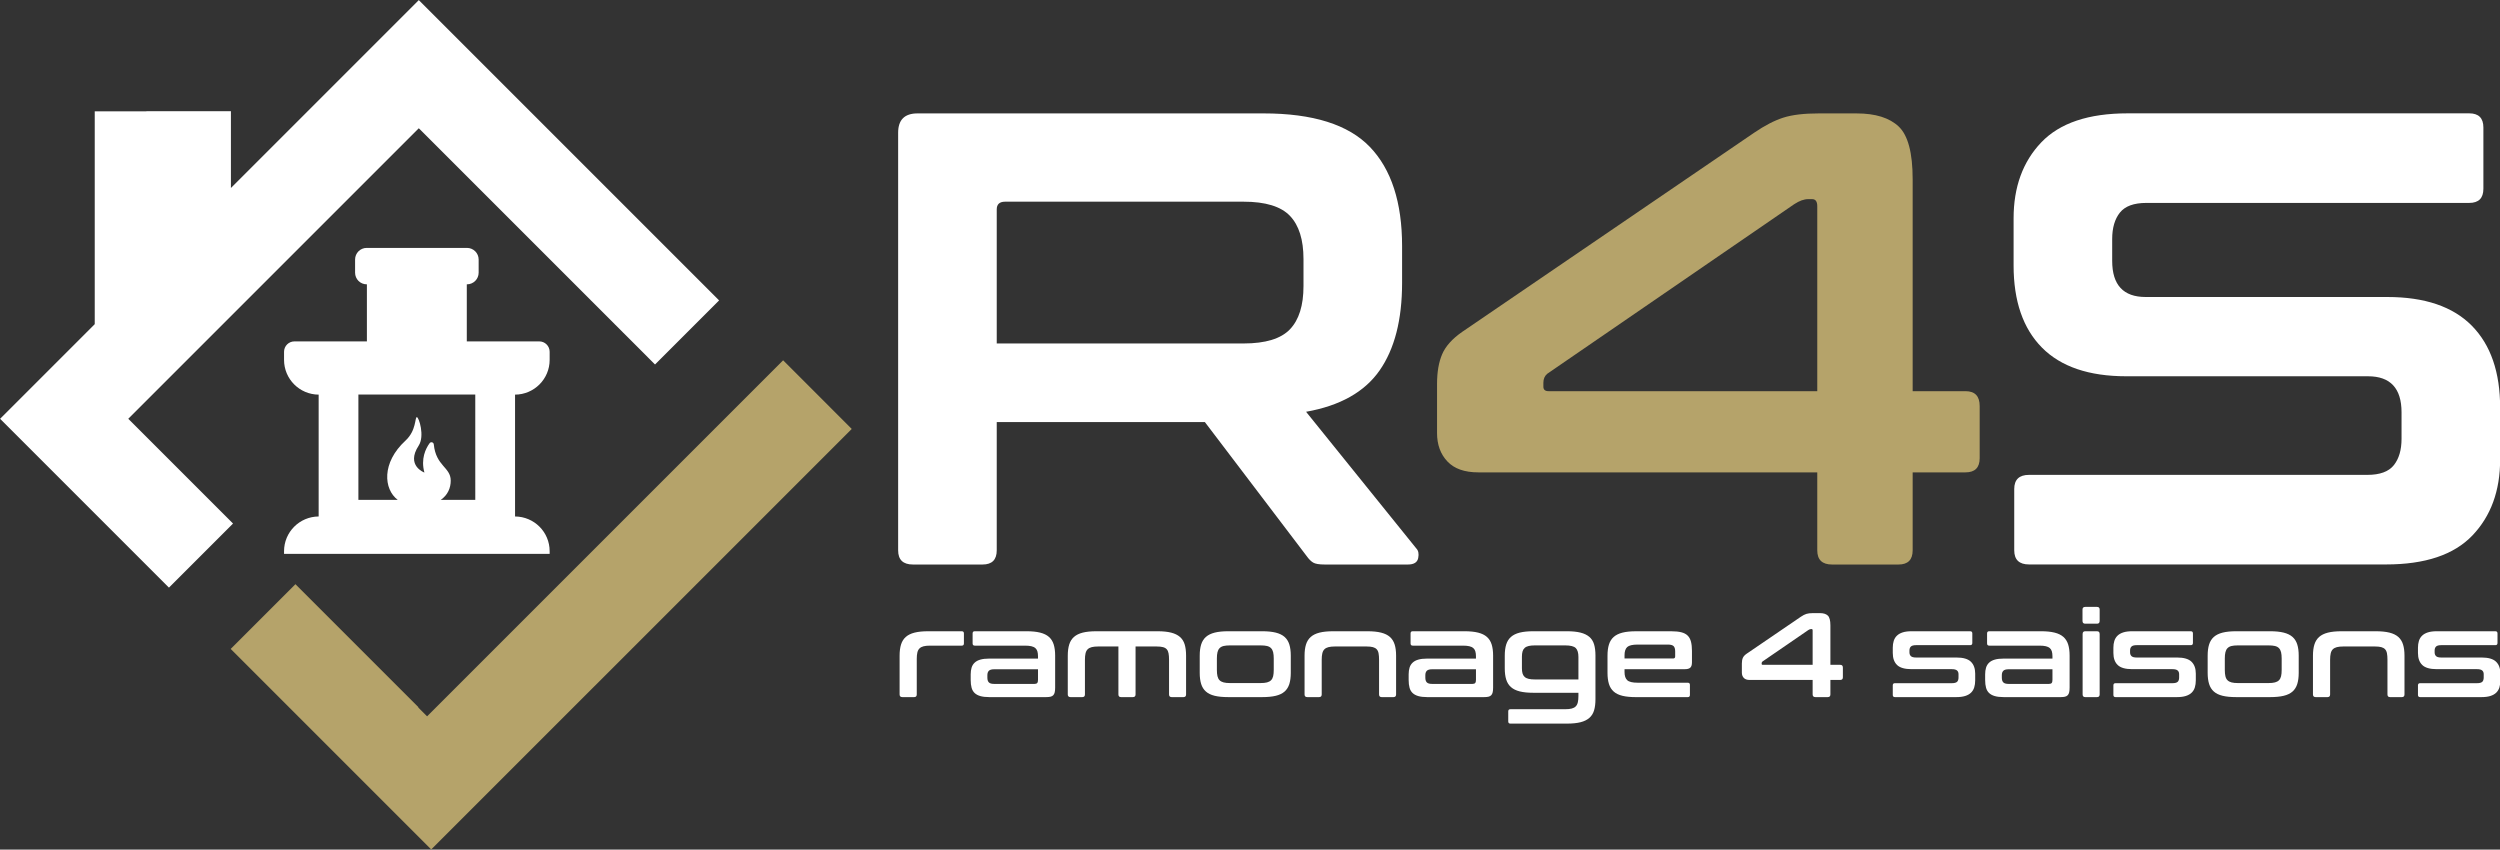 <svg width="536" height="182.16" version="1.1" viewBox="0 0 536 182.16" xmlns="http://www.w3.org/2000/svg" xmlns:xlink="http://www.w3.org/1999/xlink">
 <rect x="0" y="0" width="536" height="182.16" fill="#333333" stroke="none"/>
 <defs>
  <clipPath id="clipPath2">
   <path transform="translate(-202.73 -167.92)" d="m0 360h720v-360h-720z"/>
  </clipPath>
  <clipPath id="clipPath4">
   <path transform="translate(-252.21 -190.35)" d="m0 360h720v-360h-720z"/>
  </clipPath>
  <clipPath id="clipPath6">
   <path transform="translate(-146.92 -180.95)" d="m0 360h720v-360h-720z"/>
  </clipPath>
  <clipPath id="clipPath8">
   <path transform="translate(-286.54 -193.07)" d="m0 360h720v-360h-720z"/>
  </clipPath>
  <clipPath id="clipPath10">
   <path transform="translate(-374.48 -186.12)" d="m0 360h720v-360h-720z"/>
  </clipPath>
  <clipPath id="clipPath12">
   <path transform="translate(-523.33 -230.07)" d="m0 360h720v-360h-720z"/>
  </clipPath>
  <clipPath id="clipPath14">
   <path transform="translate(-280.9 -146.79)" d="m0 360h720v-360h-720z"/>
  </clipPath>
  <clipPath id="clipPath16">
   <path transform="translate(-292.63 -138.32)" d="m0 360h720v-360h-720z"/>
  </clipPath>
  <clipPath id="clipPath18">
   <path transform="translate(-312.41 -146.79)" d="m0 360h720v-360h-720z"/>
  </clipPath>
  <clipPath id="clipPath20">
   <path transform="translate(-321.96 -140.58)" d="m0 360h720v-360h-720z"/>
  </clipPath>
  <clipPath id="clipPath22">
   <path transform="translate(-346.2 -146.79)" d="m0 360h720v-360h-720z"/>
  </clipPath>
  <clipPath id="clipPath24">
   <path transform="translate(-363.02 -138.32)" d="m0 360h720v-360h-720z"/>
  </clipPath>
  <clipPath id="clipPath26">
   <path transform="translate(-370.99 -140.84)" d="m0 360h720v-360h-720z"/>
  </clipPath>
  <clipPath id="clipPath28">
   <path transform="translate(-387.53 -142.41)" d="m0 360h720v-360h-720z"/>
  </clipPath>
  <clipPath id="clipPath30">
   <path transform="translate(-409.56 -141.52)" d="m0 360h720v-360h-720z"/>
  </clipPath>
  <clipPath id="clipPath32">
   <path transform="translate(-443.04 -146.79)" d="m0 360h720v-360h-720z"/>
  </clipPath>
  <clipPath id="clipPath34">
   <path transform="translate(-455.78 -138.32)" d="m0 360h720v-360h-720z"/>
  </clipPath>
  <clipPath id="clipPath36">
   <path transform="translate(-463.49 -146.79)" d="m0 360h720v-360h-720z"/>
  </clipPath>
  <clipPath id="clipPath38">
   <path transform="translate(-478.58 -146.79)" d="m0 360h720v-360h-720z"/>
  </clipPath>
  <clipPath id="clipPath40">
   <path transform="translate(-484.06 -140.58)" d="m0 360h720v-360h-720z"/>
  </clipPath>
  <clipPath id="clipPath42">
   <path transform="translate(-508.3 -146.79)" d="m0 360h720v-360h-720z"/>
  </clipPath>
  <clipPath id="clipPath44">
   <path transform="translate(-527.5 -146.79)" d="m0 360h720v-360h-720z"/>
  </clipPath>
 </defs>
 <g transform="translate(-1193.1 -179.94)">
  <path transform="matrix(1.333 0 0 -1.333 1295 287.11)" d="m0 0h-5.55c1.134 0.781 1.601 1.933 1.601 3.087 0 2.19-2.372 2.311-2.725 5.84-0.032 0.341-0.467 0.467-0.667 0.193-0.641-0.876-1.449-2.52-0.84-4.729 0 0-3.03 1.106-0.928 4.325 1.012 1.544 0.046 4.589-0.29 4.589-0.335 0-0.048-2.136-1.822-3.771-3.885-3.574-3.518-7.823-1.254-9.534h-6.324v16.944h18.799zm11.961 22.505v1.315c-1e-3 0.918-0.746 1.668-1.669 1.668h-11.657v9.178h0.032c1.034 0 1.874 0.84 1.874 1.875v2.111c0 1.033-0.838 1.871-1.87 1.873h-16.14c-1.032-2e-3 -1.864-0.84-1.864-1.873v-2.111c0-1.035 0.834-1.875 1.869-1.875h0.031v-9.178h-11.656c-0.919 0-1.67-0.751-1.67-1.67v-1.308c0-3.071 2.488-5.566 5.566-5.586v-19.596c-3.078-0.022-5.566-2.511-5.566-5.588v-0.43h42.72v0.435c-3e-3 3.075-2.485 5.561-5.566 5.583v19.596c3.076 0.02 5.563 2.512 5.566 5.581" clip-path="url(#clipPath2)" style="fill:#fff"/>
  <path transform="matrix(1.333 0 0 -1.333 1361 257.19)" d="m0 0-57.266-57.265-1.427 1.428 0.04 0.04-19.788 19.788-10.413-10.413 32.252-32.253 67.638 67.636z" clip-path="url(#clipPath4)" style="fill:#b5a36a"/>
  <path transform="matrix(1.333 0 0 -1.333 1220.6 269.73)" d="m0 0 46.729 46.73 37.994-37.995 5.153 5.153 5.152 5.153-48.3 48.301-30.218-30.218v12.35h-13.591v-0.022h-8.313v-34.232l-15.219-15.219 27.155-27.156 10.306 10.306z" clip-path="url(#clipPath6)" style="fill:#fff"/>
  <path transform="matrix(1.333 0 0 -1.333 1406.8 253.58)" d="m0 0h39.699c3.524 0 6.012 0.76 7.463 2.28s2.177 3.836 2.177 6.945v4.354c0 3.109-0.726 5.423-2.177 6.944-1.451 1.519-3.939 2.281-7.463 2.281h-38.351c-0.899 0-1.348-0.415-1.348-1.244zm42.913 37.004c7.945 0 13.646-1.797 17.102-5.39 3.455-3.593 5.183-8.914 5.183-15.962v-5.908c0-5.944-1.21-10.643-3.628-14.098-2.42-3.456-6.359-5.666-11.817-6.633l17.725-21.974c0.345-0.347 0.449-0.866 0.311-1.555-0.139-0.692-0.691-1.037-1.659-1.037h-13.371c-0.899 0-1.52 0.103-1.865 0.311-0.347 0.207-0.692 0.552-1.037 1.036l-16.377 21.56h-33.48v-20.627c0-1.52-0.761-2.28-2.28-2.28h-11.195c-1.59 0-2.383 0.76-2.383 2.28v67.168c0 2.073 1.036 3.109 3.109 3.109z" clip-path="url(#clipPath8)" style="fill:#fff"/>
  <path transform="matrix(1.333 0 0 -1.333 1524 262.84)" d="m0 0c0-0.484 0.275-0.726 0.83-0.726h43.223v29.749c0 0.76-0.278 1.14-0.828 1.14h-0.623c-0.692 0-1.452-0.277-2.28-0.829l-39.7-27.261c-0.414-0.346-0.622-0.829-0.622-1.451zm33.895 40.839c1.726 1.175 3.298 1.986 4.716 2.436 1.416 0.449 3.299 0.674 5.649 0.674h6.115c3.041 0 5.303-0.709 6.791-2.125 1.484-1.417 2.229-4.234 2.229-8.448v-34.102h8.498c1.519 0 2.281-0.795 2.281-2.383v-8.397c0-1.52-0.762-2.28-2.281-2.28h-8.498v-12.542c0-1.521-0.762-2.28-2.282-2.28h-10.675c-1.592 0-2.385 0.759-2.385 2.28v12.542h-54.522c-2.212 0-3.87 0.587-4.974 1.763-1.107 1.173-1.66 2.694-1.66 4.56v7.878c0 1.934 0.276 3.54 0.83 4.82 0.552 1.278 1.623 2.47 3.213 3.576z" clip-path="url(#clipPath10)" style="fill:#b5a36a"/>
  <path transform="matrix(1.333 0 0 -1.333 1722.5 204.24)" d="m0 0c1.519 0 2.28-0.761 2.28-2.28v-9.847c0-1.521-0.761-2.281-2.28-2.281h-51.931c-2.005 0-3.42-0.518-4.249-1.554-0.829-1.037-1.244-2.454-1.244-4.25v-3.524c0-3.871 1.796-5.805 5.39-5.805h38.87c6.012 0 10.537-1.539 13.578-4.612 3.04-3.076 4.561-7.481 4.561-13.216v-8.293c0-5.045-1.487-9.121-4.457-12.23-2.972-3.11-7.602-4.665-13.889-4.665h-57.424c-1.591 0-2.384 0.76-2.384 2.28v9.848c0 1.518 0.793 2.28 2.384 2.28h54.418c2.003 0 3.42 0.518 4.249 1.555 0.829 1.036 1.244 2.452 1.244 4.25v4.249c0 3.869-1.798 5.805-5.389 5.805h-38.871c-6.011 0-10.538 1.537-13.578 4.612-3.042 3.074-4.56 7.48-4.56 13.216v7.567c0 5.043 1.484 9.121 4.457 12.231 2.97 3.109 7.6 4.664 13.888 4.664z" clip-path="url(#clipPath12)" style="fill:#fff"/>
  <path transform="matrix(1.333 0 0 -1.333 1399.3 315.28)" d="m0 0c0.231 0 0.347-0.115 0.347-0.347v-1.621c0-0.232-0.116-0.347-0.347-0.347h-5.133c-0.411 0-0.752-0.037-1.022-0.107-0.271-0.07-0.487-0.186-0.647-0.348-0.161-0.16-0.274-0.378-0.338-0.655-0.065-0.276-0.096-0.614-0.096-1.012v-5.732c0-0.282-0.142-0.425-0.425-0.425h-1.891c-0.296 0-0.444 0.143-0.444 0.425v6.252c0 0.695 0.078 1.29 0.232 1.785 0.154 0.494 0.408 0.901 0.762 1.216 0.354 0.314 0.823 0.546 1.409 0.694 0.585 0.148 1.315 0.222 2.19 0.222z" clip-path="url(#clipPath14)" style="fill:#fff"/>
  <path transform="matrix(1.333 0 0 -1.333 1414.9 326.57)" d="m0 0c0.206 0 0.35 0.049 0.434 0.146 0.084 0.095 0.126 0.265 0.126 0.51v1.698h-7.063c-0.399 0-0.679-0.081-0.839-0.242-0.161-0.161-0.241-0.395-0.241-0.704v-0.404c0-0.348 0.08-0.603 0.241-0.763 0.16-0.161 0.44-0.241 0.839-0.241zm-1.274 8.471c0.862 0 1.589-0.075 2.18-0.222 0.592-0.148 1.065-0.38 1.419-0.694 0.354-0.316 0.608-0.722 0.762-1.216 0.154-0.495 0.231-1.09 0.231-1.785v-5.133c0-0.309-0.022-0.563-0.067-0.762-0.045-0.2-0.122-0.357-0.231-0.472-0.11-0.117-0.254-0.197-0.435-0.242-0.18-0.046-0.412-0.068-0.694-0.068h-9.185c-0.566 0-1.039 0.056-1.418 0.164-0.38 0.109-0.685 0.273-0.917 0.492-0.231 0.22-0.395 0.502-0.492 0.85-0.096 0.347-0.144 0.759-0.144 1.235v0.925c0 0.398 0.048 0.756 0.144 1.071 0.097 0.316 0.261 0.582 0.492 0.801 0.232 0.219 0.537 0.383 0.917 0.492 0.379 0.11 0.852 0.164 1.418 0.164h7.854v0.367c0 0.309-0.033 0.573-0.097 0.791-0.065 0.218-0.173 0.395-0.328 0.531-0.155 0.135-0.367 0.234-0.637 0.299-0.27 0.064-0.618 0.096-1.041 0.096h-8.067c-0.231 0-0.347 0.116-0.347 0.348v1.621c0 0.231 0.116 0.347 0.347 0.347z" clip-path="url(#clipPath16)" style="fill:#fff"/>
  <path transform="matrix(1.333 0 0 -1.333 1441.3 315.28)" d="m0 0c0.862 0 1.585-0.074 2.171-0.222 0.585-0.148 1.058-0.38 1.418-0.694 0.36-0.315 0.614-0.722 0.763-1.216 0.147-0.495 0.221-1.09 0.221-1.785v-6.252c0-0.282-0.141-0.425-0.424-0.425h-1.891c-0.283 0-0.425 0.143-0.425 0.425v5.596c0 0.399-0.026 0.736-0.077 1.013s-0.148 0.496-0.29 0.656c-0.141 0.161-0.341 0.277-0.598 0.347-0.257 0.071-0.597 0.106-1.022 0.106h-3.397v-7.718c0-0.282-0.147-0.425-0.443-0.425h-1.891c-0.283 0-0.425 0.143-0.425 0.425v7.718h-3.28c-0.411 0-0.752-0.035-1.022-0.106-0.271-0.07-0.486-0.186-0.647-0.347-0.161-0.16-0.274-0.379-0.338-0.656s-0.096-0.614-0.096-1.013v-5.596c0-0.282-0.142-0.425-0.425-0.425h-1.891c-0.296 0-0.444 0.143-0.444 0.425v6.252c0 0.695 0.078 1.29 0.232 1.785 0.155 0.494 0.408 0.901 0.763 1.216 0.353 0.314 0.822 0.546 1.408 0.694 0.585 0.148 1.315 0.222 2.19 0.222z" clip-path="url(#clipPath18)" style="fill:#fff"/>
  <path transform="matrix(1.333 0 0 -1.333 1454 323.56)" d="m0 0c0-0.412 0.032-0.753 0.097-1.023 0.064-0.27 0.176-0.486 0.337-0.646 0.161-0.161 0.377-0.277 0.647-0.348s0.611-0.105 1.022-0.105h4.921c0.424 0 0.772 0.034 1.041 0.105 0.27 0.071 0.486 0.187 0.647 0.348 0.161 0.16 0.273 0.376 0.338 0.646 0.064 0.27 0.096 0.611 0.096 1.023v1.833c0 0.398-0.032 0.733-0.096 1.004-0.065 0.269-0.177 0.488-0.338 0.655s-0.377 0.282-0.647 0.348c-0.269 0.064-0.617 0.096-1.041 0.096h-4.921c-0.411 0-0.752-0.032-1.022-0.096-0.27-0.066-0.486-0.181-0.647-0.348s-0.273-0.386-0.337-0.655c-0.065-0.271-0.097-0.606-0.097-1.004zm7.294 6.213c0.862 0 1.588-0.074 2.181-0.222 0.591-0.148 1.064-0.38 1.418-0.694 0.353-0.316 0.607-0.722 0.762-1.216 0.154-0.495 0.231-1.09 0.231-1.785v-2.778c0-0.696-0.077-1.29-0.231-1.786-0.155-0.495-0.409-0.9-0.762-1.215-0.354-0.316-0.827-0.543-1.418-0.685-0.593-0.143-1.319-0.213-2.181-0.213h-5.461c-0.875 0-1.605 0.07-2.19 0.213-0.585 0.142-1.055 0.369-1.409 0.685-0.354 0.315-0.608 0.72-0.762 1.215-0.154 0.496-0.231 1.09-0.231 1.786v2.778c0 0.695 0.077 1.29 0.231 1.785 0.154 0.494 0.408 0.9 0.762 1.216 0.354 0.314 0.824 0.546 1.409 0.694s1.315 0.222 2.19 0.222z" clip-path="url(#clipPath20)" style="fill:#fff"/>
  <path transform="matrix(1.333 0 0 -1.333 1486.3 315.28)" d="m0 0c0.862 0 1.588-0.074 2.181-0.222 0.591-0.148 1.064-0.38 1.418-0.694 0.353-0.315 0.608-0.722 0.762-1.216 0.155-0.495 0.232-1.09 0.232-1.785v-6.252c0-0.282-0.142-0.425-0.425-0.425h-1.891c-0.283 0-0.424 0.143-0.424 0.425v5.596c0 0.399-0.026 0.736-0.078 1.013-0.051 0.277-0.151 0.496-0.299 0.656-0.148 0.161-0.351 0.277-0.608 0.347-0.257 0.071-0.591 0.106-1.003 0.106h-5.133c-0.411 0-0.752-0.035-1.022-0.106-0.271-0.07-0.486-0.186-0.647-0.347-0.161-0.16-0.273-0.379-0.337-0.656-0.065-0.277-0.097-0.614-0.097-1.013v-5.596c0-0.282-0.142-0.425-0.424-0.425h-1.892c-0.295 0-0.443 0.143-0.443 0.425v6.252c0 0.695 0.077 1.29 0.231 1.785 0.154 0.494 0.408 0.901 0.763 1.216 0.353 0.314 0.823 0.546 1.408 0.694s1.315 0.222 2.19 0.222z" clip-path="url(#clipPath22)" style="fill:#fff"/>
  <path transform="matrix(1.333 0 0 -1.333 1508.8 326.57)" d="m0 0c0.205 0 0.35 0.049 0.434 0.146 0.084 0.095 0.126 0.265 0.126 0.51v1.698h-7.062c-0.399 0-0.679-0.081-0.84-0.242-0.16-0.161-0.241-0.395-0.241-0.704v-0.404c0-0.348 0.081-0.603 0.241-0.763 0.161-0.161 0.441-0.241 0.84-0.241zm-1.274 8.471c0.862 0 1.589-0.075 2.181-0.222 0.591-0.148 1.065-0.38 1.418-0.694 0.354-0.316 0.608-0.722 0.762-1.216 0.154-0.495 0.231-1.09 0.231-1.785v-5.133c0-0.309-0.022-0.563-0.067-0.762-0.045-0.2-0.122-0.357-0.231-0.472-0.11-0.117-0.254-0.197-0.434-0.242-0.181-0.046-0.412-0.068-0.694-0.068h-9.186c-0.566 0-1.039 0.056-1.418 0.164-0.379 0.109-0.685 0.273-0.916 0.492-0.232 0.22-0.396 0.502-0.492 0.85-0.097 0.347-0.145 0.759-0.145 1.235v0.925c0 0.398 0.048 0.756 0.145 1.071 0.096 0.316 0.26 0.582 0.492 0.801 0.231 0.219 0.537 0.383 0.916 0.492 0.379 0.11 0.852 0.164 1.418 0.164h7.854v0.367c0 0.309-0.033 0.573-0.097 0.791-0.065 0.218-0.174 0.395-0.328 0.531-0.155 0.135-0.366 0.234-0.637 0.299-0.27 0.064-0.618 0.096-1.041 0.096h-8.066c-0.232 0-0.348 0.116-0.348 0.348v1.621c0 0.231 0.116 0.347 0.348 0.347z" clip-path="url(#clipPath24)" style="fill:#fff"/>
  <path transform="matrix(1.333 0 0 -1.333 1519.4 323.2)" d="m0 0c0-0.335 0.032-0.614 0.097-0.839 0.063-0.225 0.176-0.411 0.338-0.56 0.16-0.148 0.376-0.253 0.646-0.318 0.27-0.064 0.61-0.095 1.022-0.095h6.985v3.607c0 0.682-0.145 1.164-0.434 1.447-0.29 0.282-0.852 0.424-1.688 0.424h-4.863c-0.412 0-0.752-0.031-1.022-0.096s-0.486-0.171-0.646-0.319c-0.162-0.147-0.275-0.337-0.338-0.568-0.065-0.232-0.097-0.508-0.097-0.829zm7.235 5.943c0.875 0 1.606-0.074 2.191-0.221 0.585-0.149 1.057-0.376 1.418-0.685 0.36-0.309 0.614-0.712 0.762-1.207s0.222-1.089 0.222-1.784v-7.025c0-0.707-0.074-1.308-0.222-1.802-0.148-0.495-0.402-0.901-0.762-1.217-0.361-0.315-0.833-0.546-1.418-0.694s-1.316-0.222-2.191-0.222h-9.088c-0.231 0-0.347 0.115-0.347 0.347v1.622c0 0.231 0.116 0.346 0.347 0.346h8.819c0.424 0 0.771 0.037 1.042 0.107 0.269 0.07 0.485 0.186 0.646 0.347 0.16 0.161 0.273 0.379 0.338 0.656 0.064 0.276 0.096 0.621 0.096 1.032v0.502h-7.256c-0.874 0-1.604 0.074-2.189 0.222-0.585 0.147-1.055 0.379-1.409 0.695-0.354 0.314-0.608 0.72-0.762 1.216-0.155 0.495-0.231 1.095-0.231 1.803v2.027c0 0.707 0.076 1.308 0.231 1.804 0.154 0.494 0.408 0.9 0.762 1.215s0.824 0.546 1.409 0.695c0.585 0.147 1.315 0.221 2.189 0.221z" clip-path="url(#clipPath26)" style="fill:#fff"/>
  <path transform="matrix(1.333 0 0 -1.333 1541.4 321.12)" d="m0 0h7.815c0.219 0 0.329 0.109 0.329 0.328v0.811c0 0.398-0.084 0.681-0.251 0.848-0.168 0.167-0.477 0.251-0.926 0.251h-4.844c-0.837 0-1.399-0.133-1.688-0.395-0.29-0.264-0.435-0.704-0.435-1.322zm7.507 4.38c0.656 0 1.198-0.055 1.63-0.164 0.431-0.11 0.772-0.289 1.022-0.54 0.251-0.251 0.428-0.579 0.531-0.985 0.103-0.405 0.155-0.897 0.155-1.475v-1.833c0-0.412-0.091-0.698-0.271-0.86-0.179-0.161-0.456-0.241-0.829-0.241h-9.745v-0.463c0-0.604 0.145-1.041 0.435-1.311 0.289-0.271 0.851-0.405 1.688-0.405h8.046c0.231 0 0.348-0.117 0.348-0.348v-1.621c0-0.232-0.117-0.348-0.348-0.348h-8.316c-0.875 0-1.605 0.07-2.191 0.213-0.585 0.142-1.055 0.369-1.407 0.685-0.355 0.315-0.609 0.72-0.763 1.215-0.154 0.496-0.231 1.09-0.231 1.786v2.778c0 0.695 0.077 1.29 0.231 1.785 0.154 0.494 0.408 0.9 0.763 1.216 0.352 0.314 0.822 0.546 1.407 0.694 0.586 0.148 1.316 0.222 2.191 0.222z" clip-path="url(#clipPath28)" style="fill:#fff"/>
  <path transform="matrix(1.333 0 0 -1.333 1570.8 322.3)" d="m0 0c0-0.09 0.051-0.135 0.154-0.135h8.046v5.538c0 0.141-0.051 0.212-0.154 0.212h-0.116c-0.128 0-0.27-0.052-0.424-0.154l-7.391-5.075c-0.077-0.065-0.115-0.155-0.115-0.27zm6.31 7.603c0.321 0.218 0.614 0.369 0.877 0.453s0.615 0.126 1.052 0.126h1.139c0.565 0 0.987-0.133 1.264-0.397 0.276-0.263 0.414-0.788 0.414-1.571v-6.349h1.583c0.282 0 0.424-0.148 0.424-0.444v-1.563c0-0.283-0.142-0.424-0.424-0.424h-1.583v-2.335c0-0.283-0.141-0.425-0.424-0.425h-1.987c-0.297 0-0.445 0.142-0.445 0.425v2.335h-10.148c-0.412 0-0.722 0.109-0.927 0.328-0.206 0.218-0.309 0.501-0.309 0.848v1.467c0 0.36 0.051 0.659 0.155 0.898 0.102 0.237 0.301 0.459 0.598 0.666z" clip-path="url(#clipPath30)" style="fill:#fff"/>
  <path transform="matrix(1.333 0 0 -1.333 1615.5 315.28)" d="m0 0c0.231 0 0.348-0.115 0.348-0.347v-1.544c0-0.232-0.117-0.347-0.348-0.347h-8.702c-0.399 0-0.676-0.075-0.83-0.222-0.155-0.148-0.232-0.363-0.232-0.646v-0.29c0-0.257 0.077-0.459 0.232-0.607 0.154-0.149 0.431-0.223 0.83-0.223h6.502c1.081 0 1.852-0.225 2.316-0.674 0.463-0.452 0.695-1.088 0.695-1.912v-1.08c0-0.424-0.052-0.804-0.155-1.138-0.103-0.335-0.274-0.617-0.511-0.849-0.239-0.232-0.55-0.408-0.936-0.531-0.387-0.122-0.862-0.184-1.429-0.184h-9.879c-0.231 0-0.346 0.116-0.346 0.348v1.544c0 0.231 0.115 0.348 0.346 0.348h9.147c0.398 0 0.679 0.07 0.839 0.211 0.161 0.142 0.241 0.38 0.241 0.715v0.52c0 0.258-0.08 0.457-0.241 0.598-0.16 0.142-0.441 0.212-0.839 0.212h-6.484c-1.081 0-1.852 0.222-2.315 0.666-0.463 0.445-0.694 1.091-0.694 1.94v0.848c0 0.399 0.05 0.762 0.154 1.09 0.103 0.328 0.272 0.609 0.512 0.84 0.237 0.232 0.549 0.408 0.934 0.531 0.386 0.121 0.862 0.183 1.429 0.183z" clip-path="url(#clipPath32)" style="fill:#fff"/>
  <path transform="matrix(1.333 0 0 -1.333 1632.4 326.57)" d="m0 0c0.205 0 0.35 0.049 0.434 0.146 0.084 0.095 0.126 0.265 0.126 0.51v1.698h-7.062c-0.399 0-0.679-0.081-0.84-0.242s-0.241-0.395-0.241-0.704v-0.404c0-0.348 0.08-0.603 0.241-0.763 0.161-0.161 0.441-0.241 0.84-0.241zm-1.273 8.471c0.862 0 1.588-0.075 2.18-0.222 0.591-0.148 1.065-0.38 1.418-0.694 0.354-0.316 0.609-0.722 0.763-1.216 0.154-0.495 0.231-1.09 0.231-1.785v-5.133c0-0.309-0.023-0.563-0.067-0.762-0.046-0.2-0.123-0.357-0.231-0.472-0.111-0.117-0.255-0.197-0.435-0.242-0.181-0.046-0.412-0.068-0.694-0.068h-9.186c-0.566 0-1.039 0.056-1.418 0.164-0.38 0.109-0.684 0.273-0.916 0.492-0.231 0.22-0.395 0.502-0.492 0.85-0.097 0.347-0.145 0.759-0.145 1.235v0.925c0 0.398 0.048 0.756 0.145 1.071 0.097 0.316 0.261 0.582 0.492 0.801 0.232 0.219 0.536 0.383 0.916 0.492 0.379 0.11 0.852 0.164 1.418 0.164h7.854v0.367c0 0.309-0.033 0.573-0.097 0.791-0.065 0.218-0.174 0.395-0.328 0.531-0.155 0.135-0.366 0.234-0.636 0.299-0.27 0.064-0.618 0.096-1.042 0.096h-8.065c-0.233 0-0.348 0.116-0.348 0.348v1.621c0 0.231 0.115 0.347 0.348 0.347z" clip-path="url(#clipPath34)" style="fill:#fff"/>
  <path transform="matrix(1.333 0 0 -1.333 1642.7 315.28)" d="m0 0c0.283 0 0.425-0.148 0.425-0.443v-9.726c0-0.282-0.142-0.425-0.425-0.425h-1.891c-0.283 0-0.424 0.143-0.424 0.425v9.726c0 0.295 0.141 0.443 0.424 0.443zm0 3.917c0.283 0 0.425-0.142 0.425-0.424v-1.834c0-0.295-0.142-0.444-0.425-0.444h-1.891c-0.296 0-0.443 0.149-0.443 0.444v1.834c0 0.282 0.147 0.424 0.443 0.424z" clip-path="url(#clipPath36)" style="fill:#fff"/>
  <path transform="matrix(1.333 0 0 -1.333 1662.8 315.28)" d="m0 0c0.231 0 0.348-0.115 0.348-0.347v-1.544c0-0.232-0.117-0.347-0.348-0.347h-8.702c-0.399 0-0.676-0.075-0.83-0.222-0.155-0.148-0.232-0.363-0.232-0.646v-0.29c0-0.257 0.077-0.459 0.232-0.607 0.154-0.149 0.431-0.223 0.83-0.223h6.502c1.081 0 1.852-0.225 2.316-0.674 0.463-0.452 0.695-1.088 0.695-1.912v-1.08c0-0.424-0.052-0.804-0.155-1.138-0.103-0.335-0.274-0.617-0.511-0.849-0.239-0.232-0.55-0.408-0.936-0.531-0.387-0.122-0.862-0.184-1.429-0.184h-9.879c-0.231 0-0.346 0.116-0.346 0.348v1.544c0 0.231 0.115 0.348 0.346 0.348h9.147c0.398 0 0.679 0.07 0.839 0.211 0.161 0.142 0.241 0.38 0.241 0.715v0.52c0 0.258-0.08 0.457-0.241 0.598-0.16 0.142-0.441 0.212-0.839 0.212h-6.484c-1.081 0-1.853 0.222-2.315 0.666-0.463 0.445-0.694 1.091-0.694 1.94v0.848c0 0.399 0.05 0.762 0.154 1.09 0.103 0.328 0.272 0.609 0.511 0.84 0.238 0.232 0.55 0.408 0.935 0.531 0.386 0.121 0.862 0.183 1.428 0.183z" clip-path="url(#clipPath38)" style="fill:#fff"/>
  <path transform="matrix(1.333 0 0 -1.333 1670.1 323.56)" d="m0 0c0-0.412 0.031-0.753 0.097-1.023 0.064-0.27 0.175-0.486 0.337-0.646 0.161-0.161 0.377-0.277 0.646-0.348 0.271-0.071 0.611-0.105 1.024-0.105h4.919c0.424 0 0.772 0.034 1.042 0.105s0.486 0.187 0.647 0.348c0.161 0.16 0.272 0.376 0.338 0.646 0.064 0.27 0.096 0.611 0.096 1.023v1.833c0 0.398-0.032 0.733-0.096 1.004-0.066 0.269-0.177 0.488-0.338 0.655s-0.377 0.282-0.647 0.348c-0.27 0.064-0.618 0.096-1.042 0.096h-4.919c-0.413 0-0.753-0.032-1.024-0.096-0.269-0.066-0.485-0.181-0.646-0.348-0.162-0.167-0.273-0.386-0.337-0.655-0.066-0.271-0.097-0.606-0.097-1.004zm7.293 6.213c0.862 0 1.59-0.074 2.181-0.222s1.064-0.38 1.419-0.694c0.353-0.316 0.607-0.722 0.761-1.216 0.155-0.495 0.232-1.09 0.232-1.785v-2.778c0-0.696-0.077-1.29-0.232-1.786-0.154-0.495-0.408-0.9-0.761-1.215-0.355-0.316-0.828-0.543-1.419-0.685-0.591-0.143-1.319-0.213-2.181-0.213h-5.46c-0.875 0-1.604 0.07-2.19 0.213-0.586 0.142-1.055 0.369-1.409 0.685-0.353 0.315-0.607 0.72-0.761 1.215-0.155 0.496-0.232 1.09-0.232 1.786v2.778c0 0.695 0.077 1.29 0.232 1.785 0.154 0.494 0.408 0.9 0.761 1.216 0.354 0.314 0.823 0.546 1.409 0.694s1.315 0.222 2.19 0.222z" clip-path="url(#clipPath40)" style="fill:#fff"/>
  <path transform="matrix(1.333 0 0 -1.333 1702.5 315.28)" d="m0 0c0.862 0 1.59-0.074 2.182-0.222 0.59-0.148 1.064-0.38 1.418-0.694 0.353-0.315 0.607-0.722 0.761-1.216 0.155-0.495 0.232-1.09 0.232-1.785v-6.252c0-0.282-0.142-0.425-0.425-0.425h-1.891c-0.283 0-0.423 0.143-0.423 0.425v5.596c0 0.399-0.027 0.736-0.078 1.013s-0.152 0.496-0.299 0.656c-0.148 0.161-0.35 0.277-0.608 0.347-0.258 0.071-0.592 0.106-1.004 0.106h-5.132c-0.412 0-0.753-0.035-1.022-0.106-0.271-0.07-0.485-0.186-0.647-0.347-0.162-0.16-0.273-0.379-0.337-0.656-0.066-0.277-0.097-0.614-0.097-1.013v-5.596c0-0.282-0.142-0.425-0.425-0.425h-1.891c-0.295 0-0.443 0.143-0.443 0.425v6.252c0 0.695 0.077 1.29 0.232 1.785 0.154 0.494 0.408 0.901 0.76 1.216 0.355 0.314 0.824 0.546 1.409 0.694 0.586 0.148 1.316 0.222 2.191 0.222z" clip-path="url(#clipPath42)" style="fill:#fff"/>
  <path transform="matrix(1.333 0 0 -1.333 1728.1 315.28)" d="m0 0c0.231 0 0.348-0.115 0.348-0.347v-1.544c0-0.232-0.117-0.347-0.348-0.347h-8.702c-0.399 0-0.676-0.075-0.83-0.222-0.155-0.148-0.232-0.363-0.232-0.646v-0.29c0-0.257 0.077-0.459 0.232-0.607 0.154-0.149 0.431-0.223 0.83-0.223h6.502c1.081 0 1.852-0.225 2.315-0.674 0.464-0.452 0.696-1.088 0.696-1.912v-1.08c0-0.424-0.052-0.804-0.155-1.138-0.103-0.335-0.274-0.617-0.511-0.849-0.239-0.232-0.55-0.408-0.936-0.531-0.387-0.122-0.862-0.184-1.429-0.184h-9.879c-0.231 0-0.346 0.116-0.346 0.348v1.544c0 0.231 0.115 0.348 0.346 0.348h9.147c0.398 0 0.679 0.07 0.839 0.211 0.161 0.142 0.241 0.38 0.241 0.715v0.52c0 0.258-0.08 0.457-0.241 0.598-0.16 0.142-0.441 0.212-0.839 0.212h-6.484c-1.081 0-1.853 0.222-2.315 0.666-0.463 0.445-0.694 1.091-0.694 1.94v0.848c0 0.399 0.05 0.762 0.154 1.09 0.102 0.328 0.272 0.609 0.511 0.84 0.237 0.232 0.55 0.408 0.935 0.531 0.386 0.121 0.862 0.183 1.428 0.183z" clip-path="url(#clipPath44)" style="fill:#fff"/>
 </g>
</svg>
